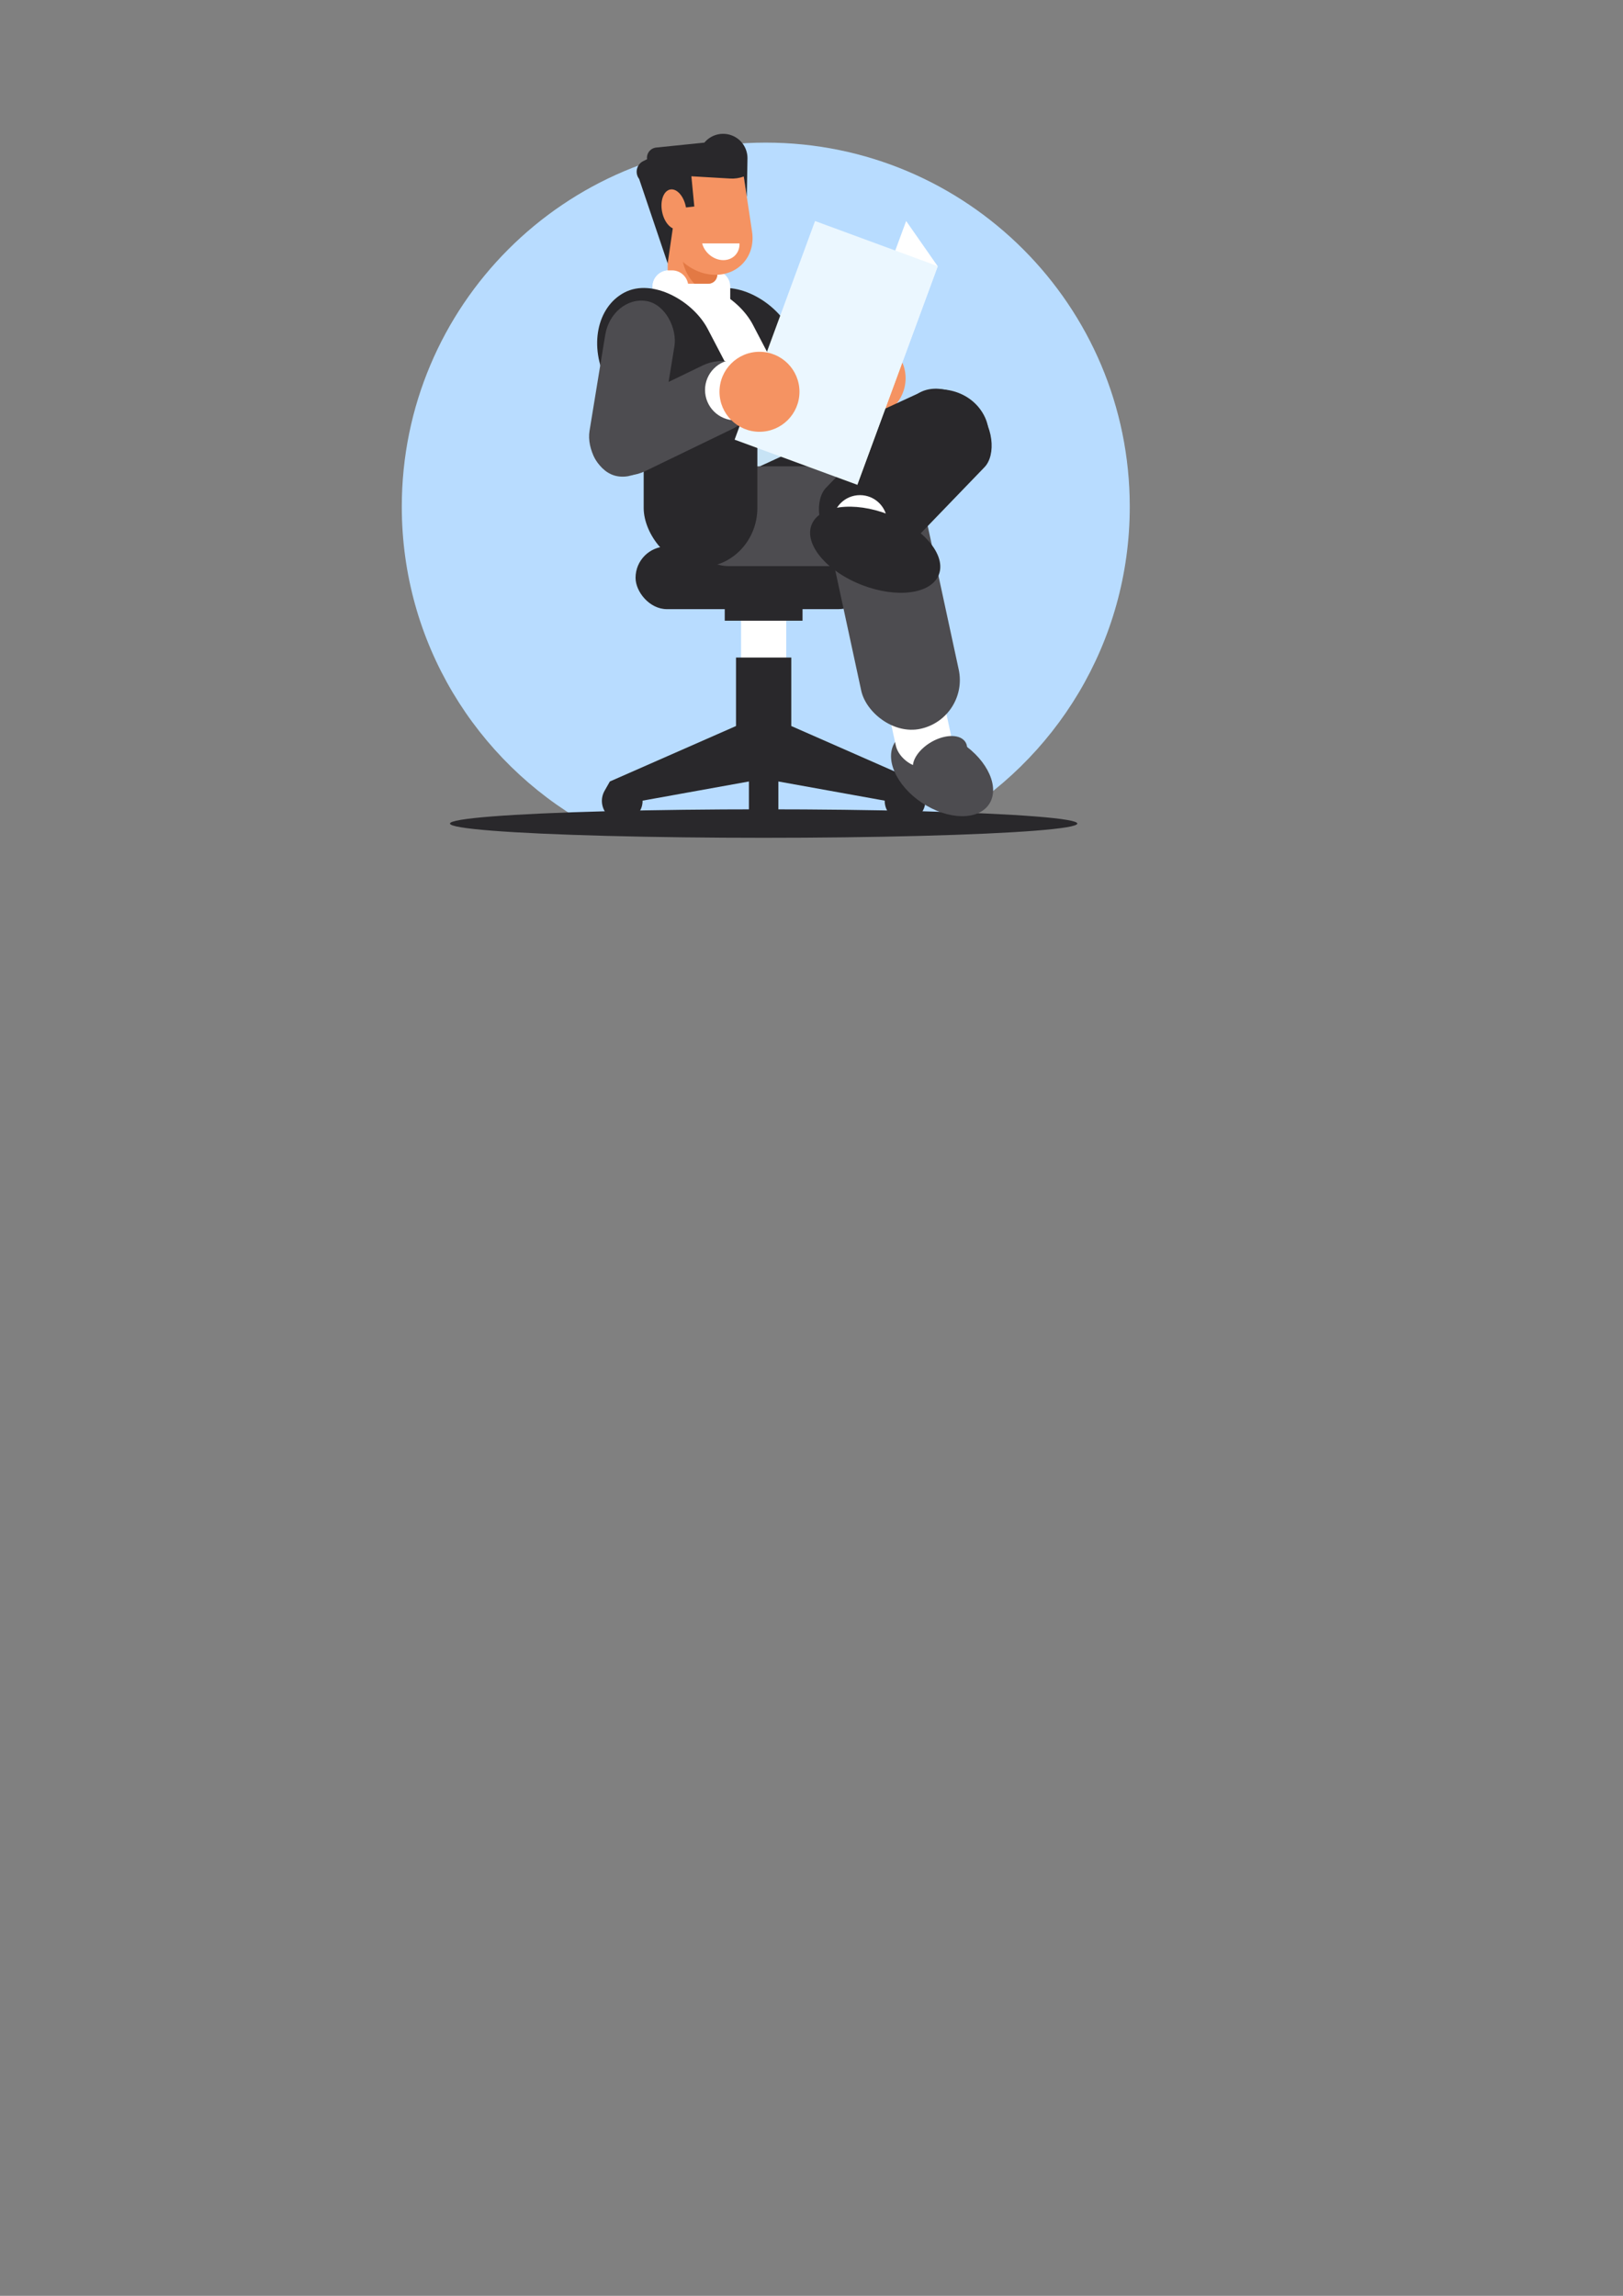 <?xml version="1.0" encoding="UTF-8"?>
<!DOCTYPE svg PUBLIC "-//W3C//DTD SVG 1.1//EN" "http://www.w3.org/Graphics/SVG/1.1/DTD/svg11.dtd">
<!-- Creator: CorelDRAW 2017 -->
<svg xmlns="http://www.w3.org/2000/svg" xml:space="preserve" width="210mm" height="297mm" version="1.1" style="shape-rendering:geometricPrecision; text-rendering:geometricPrecision; image-rendering:optimizeQuality; fill-rule:evenodd; clip-rule:evenodd"
viewBox="0 0 21000 29700"
 xmlns:xlink="http://www.w3.org/1999/xlink">
 <rect x="0" y="0" width="21000" height="29700" fill="#808080" stroke="none"/>
 <defs>
  <style type="text/css">
   <![CDATA[
    .fil9 {fill:none}
    .fil3 {fill:#29282B}
    .fil6 {fill:#4D4C50}
    .fil0 {fill:#B8DCFF}
    .fil5 {fill:#C7E3F5}
    .fil7 {fill:#E37944}
    .fil8 {fill:#EBF7FF}
    .fil2 {fill:#F59362}
    .fil4 {fill:white}
    .fil1 {fill:white}
   ]]>
  </style>
 </defs>
 <g id="Layer_x0020_1">
  <g id="_2582542232672">
   <path class="fil0" d="M9908.4 1845.11c2601.03,0 4709.59,2108.56 4709.59,4709.59 0,1757.63 -962.96,3290.16 -2389.95,4099.37l-4639.28 0c-1426.99,-809.21 -2389.95,-2341.74 -2389.95,-4099.37 0,-2601.03 2108.56,-4709.59 4709.59,-4709.59z"/>
   <rect class="fil1" x="9588.53" y="8011.59" width="584.41" height="1182.44"/>
   <circle class="fil2" cx="11200.13" cy="4893.2" r="517.42"/>
   <ellipse class="fil3" cx="9880.75" cy="10654.07" rx="4058.71" ry="184.22"/>
   <rect class="fil3" x="9523.2" y="8506.31" width="715.1" height="1375.41"/>
   <path class="fil3" d="M9621.45 9349.12l-1730.38 760.55 -68.79 121.07c-54.75,96.36 -43.29,216.68 28.66,300.97 71.96,84.29 188.99,114.49 292.75,75.55 103.75,-38.95 172,-138.7 170.72,-249.52l1375.84 -248.07 0 544.4 84.66 0 211.67 0 84.66 0 0 -544.4 1375.84 248.07c-1.28,110.82 66.97,210.57 170.72,249.52 103.76,38.94 220.79,8.74 292.75,-75.55 71.95,-84.29 83.41,-204.61 28.66,-300.97l-68.79 -121.07 -1730.38 -760.55 -259.29 43.61 -259.3 -43.61z"/>
   <rect class="fil3" x="8223.47" y="7069.4" width="3030.72" height="810.97" rx="405.49" ry="405.49"/>
   <rect class="fil3" transform="matrix(0.887 -0.463 0.577 1.105 8485.18 4124.18)" width="1471.08" height="2296.73" rx="735.54" ry="735.54"/>
   <rect class="fil3" x="9385.64" y="4942.13" width="1471.08" height="2395.17" rx="735.54" ry="767.07"/>
   <path class="fil4" d="M8653.7 3497.52l584.08 0c115.87,0 210.67,94.8 210.67,210.67l0 325.06c0,115.87 -94.8,210.67 -210.67,210.67l-584.08 0c-115.87,0 -210.67,-94.8 -210.67,-210.67l0 -325.06c0,-115.87 94.8,-210.67 210.67,-210.67z"/>
   <rect class="fil4" transform="matrix(0.887 -0.463 0.577 1.105 8012.48 4069.64)" width="1471.08" height="2296.73" rx="735.54" ry="735.54"/>
   <rect class="fil5" x="8912.94" y="4887.59" width="1471.08" height="2395.17" rx="735.54" ry="767.07"/>
   <rect class="fil3" transform="matrix(-0.418 -0.908 0.971 -0.447 9655.45 7534.91)" width="1291.17" height="3460.75" rx="645.59" ry="645.59"/>
   <ellipse class="fil6" transform="matrix(0.643 0.372 -0.309 0.653 12189.5 10001.6)" rx="978.96" ry="645.58"/>
   <rect class="fil4" transform="matrix(0.55 -0.119 0.119 0.55 11255.7 8096.44)" width="1291.17" height="3460.75" rx="645.59" ry="645.59"/>
   <rect class="fil6" transform="matrix(0.977 -0.211 0.211 0.977 10549.3 6183.4)" width="1291.17" height="3460.75" rx="645.59" ry="645.59"/>
   <rect class="fil6" transform="matrix(2.39313E-14 -1 0.899 2.66454E-14 8851.97 7323.89)" width="1291.17" height="3460.75" rx="645.59" ry="645.59"/>
   <ellipse class="fil6" transform="matrix(-0.76 0.633 -0.585 -0.4 12162.3 9798.05)" rx="379.4" ry="342.64"/>
   <rect class="fil3" transform="matrix(0.719 0.695 -0.517 0.536 12144 4800.22)" width="1291.17" height="3460.75" rx="645.59" ry="645.59"/>
   <circle class="fil4" cx="11127.19" cy="6758.51" r="353.2"/>
   <path class="fil2" d="M8639.04 2994.9l641.57 0 0 559.83c0,63.5 -51.95,115.45 -115.45,115.45l-526.12 0 0 -675.28z"/>
   <path class="fil4" d="M8653.7 3497.52l41.68 0c115.87,0 210.67,94.81 210.67,210.67l0 325.06c0,115.86 -94.81,210.67 -210.67,210.67l-41.68 0c-115.86,0 -210.67,-94.8 -210.67,-210.67l0 -325.06c0,-115.87 94.8,-210.67 210.67,-210.67z"/>
   <path class="fil7" d="M8870.02 2994.9l410.59 0 0 559.83c0,63.5 -51.95,115.45 -115.45,115.45l-180 0c-101.51,-105.03 -165.27,-256.67 -165.27,-425.28 0,-89.61 18.02,-174.42 50.13,-250z"/>
   <path class="fil2" d="M8490.65 2163.18l1114.59 0 125.82 834.71c46.2,306.51 -166.77,557.3 -473.28,557.3l-0.02 0c-306.51,0 -595.08,-250.79 -641.29,-557.3l-125.82 -834.71z"/>
   <path class="fil4" d="M9568.43 3149.13c4.72,121.14 -84.43,216.14 -209.03,216.14l-0.01 0c-124.6,0 -242.38,-95 -274.18,-216.14l483.22 0z"/>
   <ellipse class="fil3" transform="matrix(0.82 0.372 -0.394 0.653 11324.2 7111.71)" rx="978.96" ry="645.58"/>
   <rect class="fil3" transform="matrix(0.887 -0.463 0.577 1.105 7428.07 4124.18)" width="1471.08" height="2296.73" rx="735.54" ry="735.54"/>
   <rect class="fil3" x="8328.53" y="4942.13" width="1471.08" height="2395.17" rx="735.54" ry="767.07"/>
   <polygon class="fil4" points="11724.71,2859.19 12132.92,3444.21 11090.92,6271.08 10682.71,5686.06 "/>
   <rect class="fil6" transform="matrix(0.435 0.9 -1.031 0.499 9557.21 4502.43)" width="907.04" height="2004.57" rx="453.52" ry="453.52"/>
   <circle class="fil4" cx="9515.45" cy="5044.96" r="392.95"/>
   <rect class="fil8" transform="matrix(0.829 0.305 -0.305 0.829 10545.8 2859.19)" width="1915.58" height="3411.89"/>
   <circle class="fil2" cx="9826.91" cy="5068.27" r="517.42"/>
   <rect class="fil6" transform="matrix(0.987 0.162 -0.185 1.131 7914.78 3820.54)" width="907.04" height="2004.57" rx="453.52" ry="453.52"/>
   <rect class="fil3" x="9377.48" y="7738.64" width="1006.54" height="291.21"/>
   <path class="fil3" d="M8372.53 2059.61l-50.29 25.14c-40.89,20.44 -70.48,58.12 -80.63,102.7 -10.16,44.57 0.19,91.35 28.19,127.49l369.24 1092.73 103.46 -709.09 241.12 -26.94 -37.88 -391.1 502.71 29.11c59.5,3.45 119.06,-5.53 174.9,-26.36l39.84 264.31 8.45 -495.92c2.28,-133.77 -80.16,-254.4 -205.62,-300.88 -125.46,-46.47 -266.59,-8.66 -352.01,94.31l-623.36 63.69c-35.95,3.67 -68.86,21.83 -91.14,50.28 -22.29,28.45 -32.03,64.75 -26.98,100.53z"/>
   <ellipse class="fil2" transform="matrix(1 -0 0.119 1 8720.52 2707.02)" rx="158.75" ry="257.14"/>
  </g>
  <rect class="fil9" x="3234.61" y="1279.39" width="13347.58" height="10010.69"/>
 </g>
</svg>
